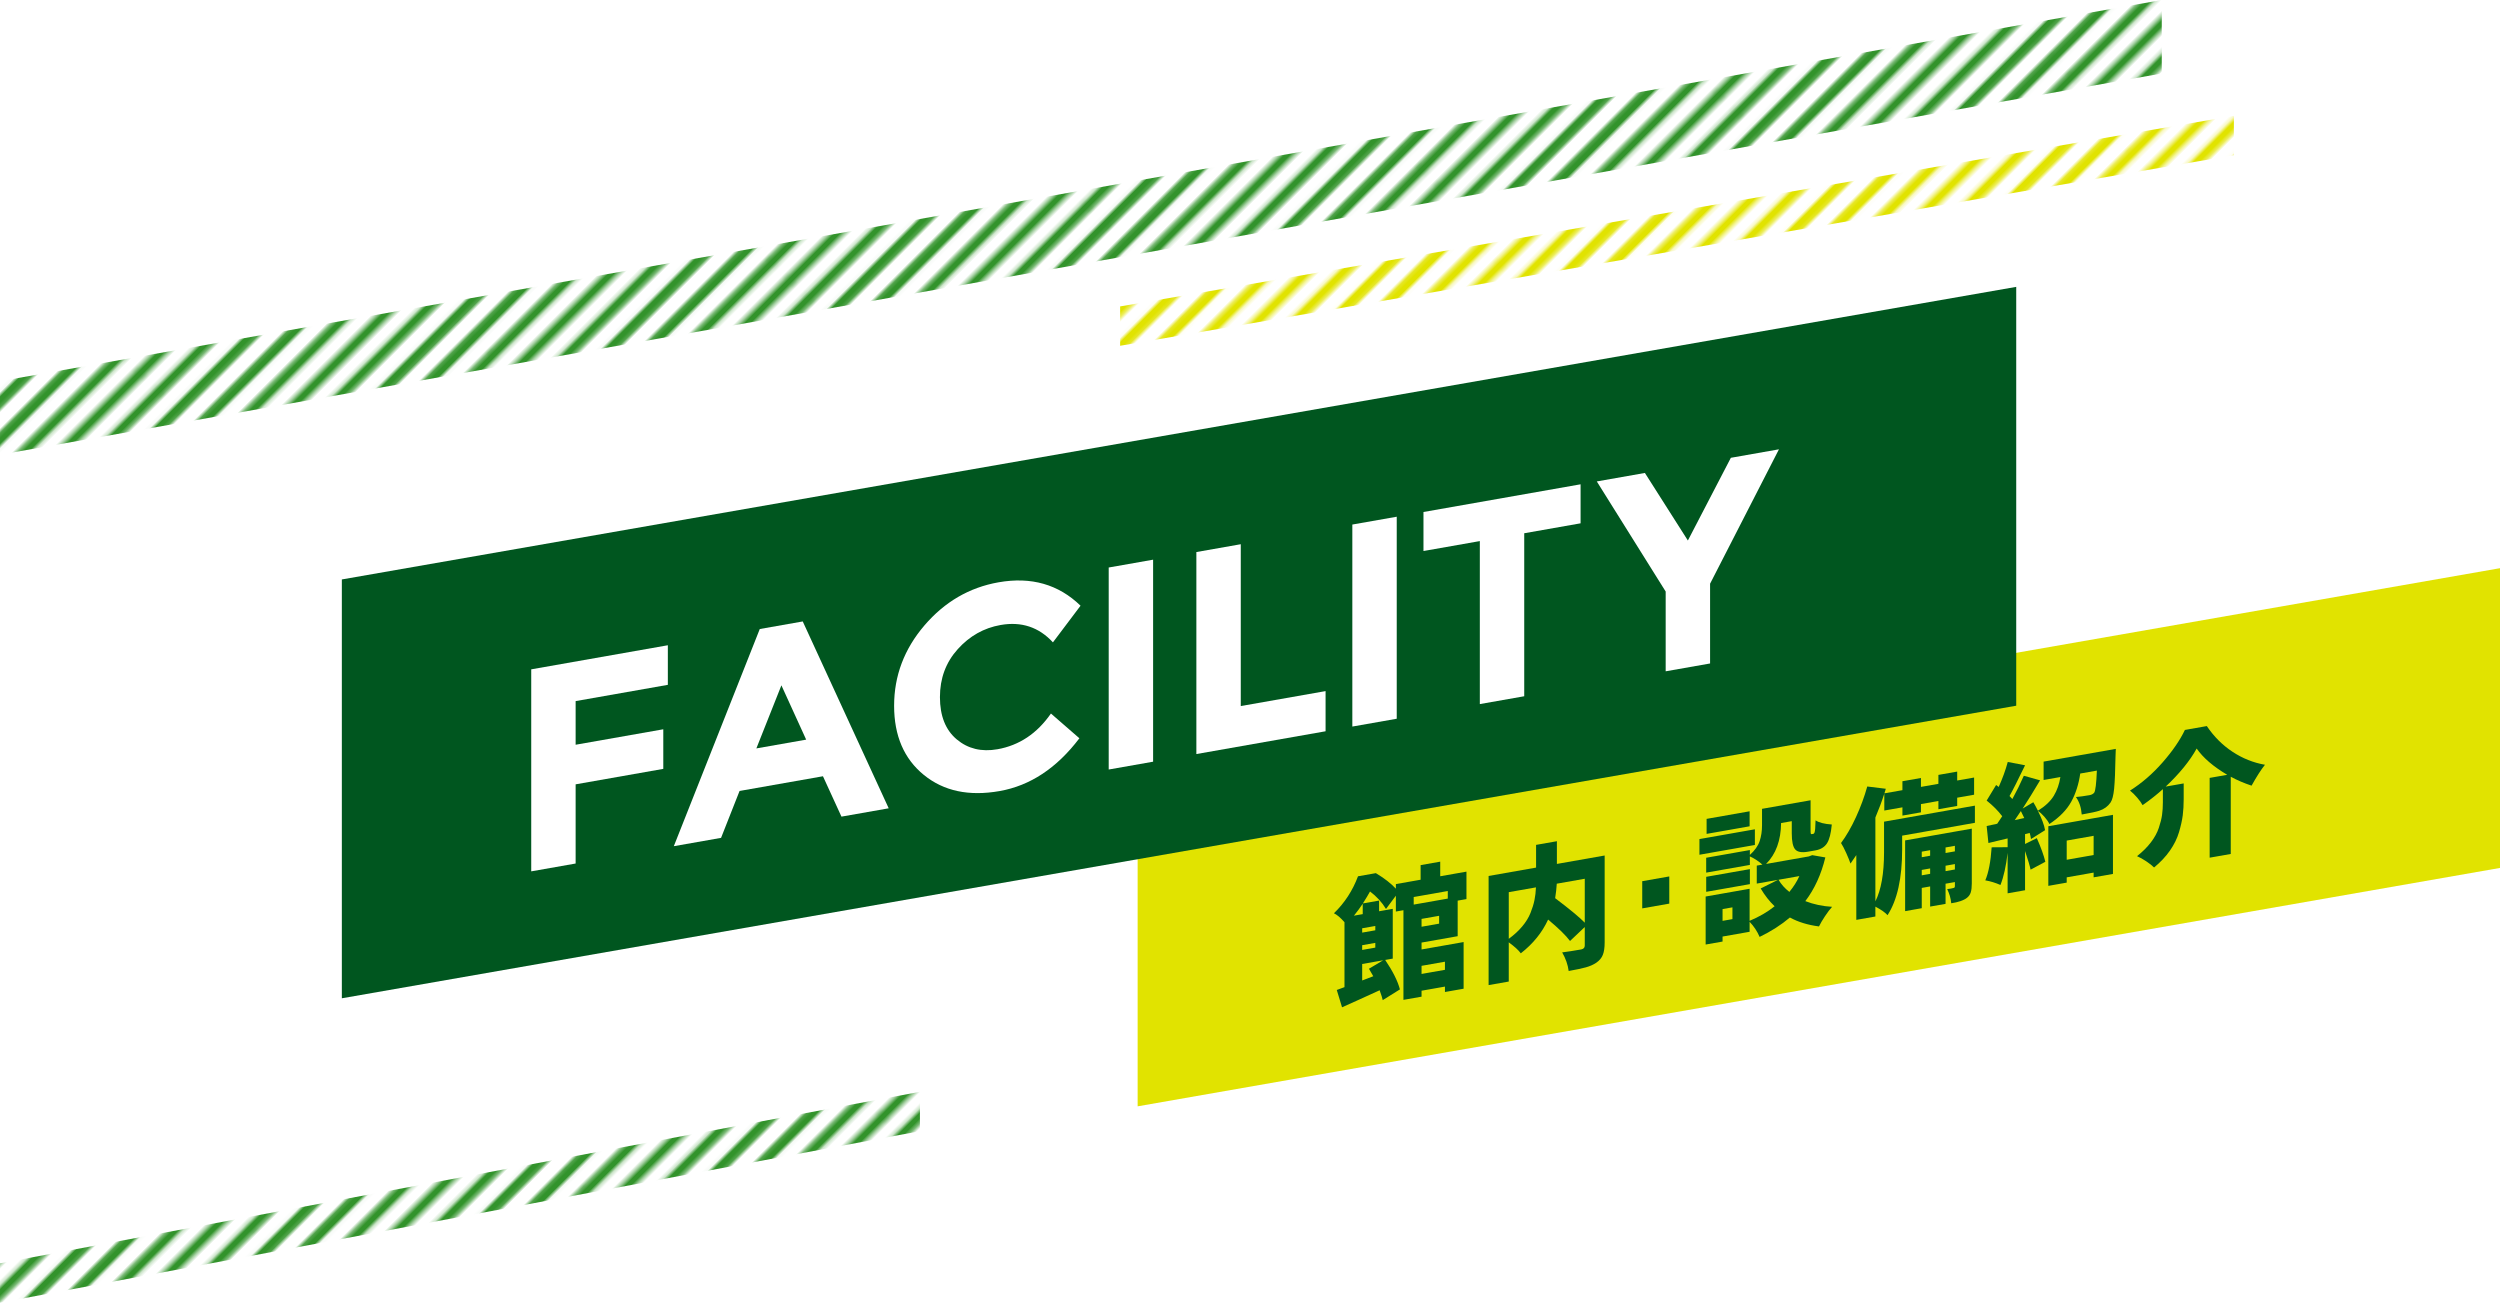 <?xml version="1.0" encoding="UTF-8"?><svg id="_レイヤー_2" xmlns="http://www.w3.org/2000/svg" width="415.224" height="216.361" xmlns:xlink="http://www.w3.org/1999/xlink" viewBox="0 0 415.224 216.361"><defs><style>.cls-1,.cls-2,.cls-3{fill:none;}.cls-4{fill:#e1e300;}.cls-5{fill:url(#_10_lpi_40_4);}.cls-6{fill:url(#_10_lpi_40_3);}.cls-7{fill:#00561f;}.cls-2{stroke:#32932b;}.cls-2,.cls-3{stroke-width:2.88px;}.cls-3{stroke:#e1e300;}.cls-8{fill:#fff;}</style><pattern id="_10_lpi_40_3" x="0" y="0" width="72" height="72" patternTransform="translate(-3162.27 -10096.162) rotate(-45) scale(.606)" patternUnits="userSpaceOnUse" viewBox="0 0 72 72"><rect class="cls-1" width="72" height="72"/><line class="cls-2" x1="71.75" y1="68.4" x2="144.25" y2="68.4"/><line class="cls-2" x1="71.75" y1="53.999" x2="144.25" y2="53.999"/><line class="cls-2" x1="71.75" y1="39.6" x2="144.25" y2="39.6"/><line class="cls-2" x1="71.75" y1="25.2" x2="144.25" y2="25.2"/><line class="cls-2" x1="71.75" y1="10.8" x2="144.25" y2="10.8"/><line class="cls-2" x1="71.75" y1="61.2" x2="144.25" y2="61.2"/><line class="cls-2" x1="71.75" y1="46.8" x2="144.25" y2="46.8"/><line class="cls-2" x1="71.75" y1="32.4" x2="144.25" y2="32.4"/><line class="cls-2" x1="71.75" y1="18" x2="144.25" y2="18"/><line class="cls-2" x1="71.75" y1="3.6" x2="144.25" y2="3.6"/><line class="cls-2" x1="-.25" y1="68.4" x2="72.25" y2="68.4"/><line class="cls-2" x1="-.25" y1="53.999" x2="72.25" y2="53.999"/><line class="cls-2" x1="-.25" y1="39.6" x2="72.25" y2="39.6"/><line class="cls-2" x1="-.25" y1="25.2" x2="72.25" y2="25.2"/><line class="cls-2" x1="-.25" y1="10.8" x2="72.25" y2="10.8"/><line class="cls-2" x1="-.25" y1="61.2" x2="72.25" y2="61.2"/><line class="cls-2" x1="-.25" y1="46.8" x2="72.25" y2="46.8"/><line class="cls-2" x1="-.25" y1="32.4" x2="72.25" y2="32.4"/><line class="cls-2" x1="-.25" y1="18" x2="72.25" y2="18"/><line class="cls-2" x1="-.25" y1="3.6" x2="72.25" y2="3.6"/><line class="cls-2" x1="-72.25" y1="68.4" x2=".25" y2="68.4"/><line class="cls-2" x1="-72.25" y1="53.999" x2=".25" y2="53.999"/><line class="cls-2" x1="-72.25" y1="39.6" x2=".25" y2="39.6"/><line class="cls-2" x1="-72.25" y1="25.2" x2=".25" y2="25.2"/><line class="cls-2" x1="-72.25" y1="10.8" x2=".25" y2="10.8"/><line class="cls-2" x1="-72.25" y1="61.2" x2=".25" y2="61.2"/><line class="cls-2" x1="-72.25" y1="46.8" x2=".25" y2="46.8"/><line class="cls-2" x1="-72.25" y1="32.4" x2=".25" y2="32.4"/><line class="cls-2" x1="-72.25" y1="18" x2=".25" y2="18"/><line class="cls-2" x1="-72.25" y1="3.6" x2=".25" y2="3.6"/></pattern><pattern id="_10_lpi_40_4" x="0" y="0" width="72" height="72" patternTransform="translate(-3106.074 -9975.343) rotate(-45) scale(.606)" patternUnits="userSpaceOnUse" viewBox="0 0 72 72"><rect class="cls-1" width="72" height="72"/><line class="cls-3" x1="71.75" y1="68.4" x2="144.25" y2="68.4"/><line class="cls-3" x1="71.75" y1="53.999" x2="144.25" y2="53.999"/><line class="cls-3" x1="71.75" y1="39.6" x2="144.25" y2="39.6"/><line class="cls-3" x1="71.75" y1="25.2" x2="144.25" y2="25.2"/><line class="cls-3" x1="71.75" y1="10.8" x2="144.25" y2="10.8"/><line class="cls-3" x1="71.75" y1="61.2" x2="144.25" y2="61.2"/><line class="cls-3" x1="71.75" y1="46.8" x2="144.25" y2="46.8"/><line class="cls-3" x1="71.75" y1="32.4" x2="144.25" y2="32.4"/><line class="cls-3" x1="71.75" y1="18" x2="144.25" y2="18"/><line class="cls-3" x1="71.75" y1="3.6" x2="144.25" y2="3.6"/><line class="cls-3" x1="-.25" y1="68.4" x2="72.25" y2="68.4"/><line class="cls-3" x1="-.25" y1="53.999" x2="72.25" y2="53.999"/><line class="cls-3" x1="-.25" y1="39.6" x2="72.25" y2="39.6"/><line class="cls-3" x1="-.25" y1="25.2" x2="72.25" y2="25.2"/><line class="cls-3" x1="-.25" y1="10.8" x2="72.25" y2="10.8"/><line class="cls-3" x1="-.25" y1="61.2" x2="72.25" y2="61.2"/><line class="cls-3" x1="-.25" y1="46.8" x2="72.25" y2="46.8"/><line class="cls-3" x1="-.25" y1="32.4" x2="72.25" y2="32.4"/><line class="cls-3" x1="-.25" y1="18" x2="72.25" y2="18"/><line class="cls-3" x1="-.25" y1="3.6" x2="72.25" y2="3.6"/><line class="cls-3" x1="-72.25" y1="68.4" x2=".25" y2="68.4"/><line class="cls-3" x1="-72.25" y1="53.999" x2=".25" y2="53.999"/><line class="cls-3" x1="-72.25" y1="39.6" x2=".25" y2="39.6"/><line class="cls-3" x1="-72.25" y1="25.2" x2=".25" y2="25.2"/><line class="cls-3" x1="-72.25" y1="10.8" x2=".25" y2="10.8"/><line class="cls-3" x1="-72.25" y1="61.2" x2=".25" y2="61.2"/><line class="cls-3" x1="-72.25" y1="46.8" x2=".25" y2="46.8"/><line class="cls-3" x1="-72.25" y1="32.4" x2=".25" y2="32.4"/><line class="cls-3" x1="-72.25" y1="18" x2=".25" y2="18"/><line class="cls-3" x1="-72.25" y1="3.6" x2=".25" y2="3.6"/></pattern></defs><g id="_レイヤー_1-2"><polygon class="cls-4" points="415.224 144.154 188.95 183.749 188.95 133.964 415.224 94.369 415.224 144.154"/><polygon class="cls-7" points="334.874 117.211 56.776 165.805 56.776 96.24 334.874 47.645 334.874 117.211"/><path class="cls-8" d="M110.922,107.168v6.576l-15.315,2.701v7.248l14.559-2.567v6.576l-14.559,2.567v13.152l-7.375,1.301v-33.552l22.69-4.001Z"/><path class="cls-8" d="M139.758,135.635l-3.073-6.707-13.85,2.442-3.073,7.79-7.847,1.383,14.276-36.069,7.138-1.259,14.276,31.035-7.847,1.384ZM129.783,113.826l-4.159,10.477,8.272-1.458-4.113-9.019Z"/><path class="cls-8" d="M165.662,124.444c3.623-.639,6.586-2.617,8.887-5.935l4.727,4.11c-3.751,4.95-8.17,7.873-13.259,8.77-5.09.897-9.281.004-12.574-2.679-3.293-2.683-4.94-6.513-4.94-11.489,0-4.976,1.678-9.423,5.035-13.344,3.356-3.919,7.46-6.308,12.314-7.163,5.42-.956,9.958.34,13.614,3.887l-4.585,6.089c-2.333-2.533-5.231-3.494-8.698-2.883-2.773.489-5.145,1.828-7.114,4.015-1.97,2.188-2.955,4.841-2.955,7.961s.93,5.46,2.789,7.02c1.859,1.561,4.113,2.107,6.76,1.64Z"/><path class="cls-8" d="M184.144,94.257l7.375-1.3v33.552l-7.375,1.3v-33.552Z"/><path class="cls-8" d="M198.704,125.241v-33.552l7.375-1.301v26.88l14.086-2.484v6.672l-21.461,3.784Z"/><path class="cls-8" d="M224.608,87.122l7.375-1.3v33.552l-7.375,1.301v-33.552Z"/><path class="cls-8" d="M253.159,88.568v27.072l-7.375,1.3v-27.072l-9.36,1.65v-6.48l26.094-4.601v6.48l-9.359,1.65Z"/><path class="cls-8" d="M284.026,110.196l-7.375,1.301v-13.248l-11.44-18.287,7.989-1.409,7.138,11.221,7.138-13.738,7.989-1.409-11.439,22.321v13.248Z"/><path class="cls-7" d="M242.102,155.492l-5.997,1.058v1.146l6.985-1.231v7.749l-3.1.547v-.898l-3.885.685v.988l-3.009.53v-14.891l-1.258.222v-2.628l-1.64,2.199c-.66-1.097-1.542-2.064-2.65-2.902-.269.497-.666,1.159-1.19,1.984l2.696-.475v1.774l2.269-.4v8.266l-1.258.222c1.272,1.887,2.089,3.518,2.447,4.892l-2.853,1.783c-.06-.304-.231-.85-.516-1.639-.839.388-1.992.913-3.459,1.576s-2.396,1.081-2.785,1.255l-.875-2.878c.254-.09.681-.247,1.28-.473v-10.781c-.644-.74-1.228-1.236-1.752-1.488,1.767-1.704,3.1-3.75,3.998-6.141l2.965-.522c1.422.857,2.53,1.718,3.325,2.581v-.764l4.11-.725v-2.426l3.256-.574v2.426l4.357-.769v4.56l-1.46.257v5.907ZM226.334,151.826v-1.729c-.435.661-.921,1.323-1.46,1.987l1.46-.258ZM228.423,153.794l-2.179.385v.719l2.179-.385v-.719ZM226.244,156.987v.786l2.179-.385v-.786l-2.179.385ZM226.244,162.849l1.842-.707c-.015-.013-.255-.427-.718-1.243l2.358-1.404-3.481.614v2.74ZM240.462,147.988l-5.66.998v1.258l5.66-.998v-1.258ZM239.024,153.407v-1.303l-2.919.515v1.303l2.919-.515ZM239.99,159.729l-3.885.685v1.348l3.885-.685v-1.348Z"/><path class="cls-7" d="M266.517,142.091v14.442c0,.869-.101,1.557-.304,2.063-.202.508-.565.942-1.089,1.304-.48.324-1.056.58-1.73.766-.673.187-1.625.388-2.853.604-.135-1.04-.495-2.069-1.078-3.089.793-.096,1.849-.259,3.167-.491.39-.084.584-.298.584-.643v-3.077l-2.447,2.318c-.69-.926-1.902-2.112-3.639-3.558-.988,2.151-2.5,4.02-4.537,5.606-.36-.505-1.026-1.113-2-1.825v6.514l-3.347.59v-18.126l7.884-1.391v-3.773l3.458-.609v3.773l7.929-1.398ZM250.591,148.178v7.75c.869-.633,1.61-1.313,2.224-2.043.613-.729,1.074-1.477,1.382-2.243.306-.765.527-1.478.662-2.138.136-.66.217-1.367.248-2.121l-4.515.796ZM263.214,145.952l-4.649.82c-.045.757-.135,1.559-.269,2.406,2.455,1.858,4.095,3.216,4.918,4.074v-7.3Z"/><path class="cls-7" d="M272.758,150.873v-4.515l4.492-.792v4.515l-4.492.792Z"/><path class="cls-7" d="M291.468,137.737v2.605l-9.209,1.624v-2.605l9.209-1.624ZM300.991,142.032l2.179.379c-.689,2.832-1.797,5.251-3.325,7.257,1.377.536,2.86.851,4.447.945-.359.393-.752.911-1.179,1.556-.427.644-.76,1.212-.999,1.704-1.857-.242-3.467-.736-4.829-1.484-1.453,1.229-3.13,2.304-5.032,3.223-.39-.92-.943-1.758-1.662-2.515v1.662l-4.493.792v.831l-2.807.495v-7.974l7.3-1.287v5.323c1.602-.672,2.987-1.478,4.155-2.417-.884-.847-1.655-1.834-2.314-2.961l2.875-1.428-3.526.622v-2.987l.943-.167c-.704-.609-1.4-1.063-2.089-1.361v1.415l-7.255,1.279v-2.471l7.255-1.279v.809c.823-.744,1.366-1.51,1.628-2.297.261-.788.393-1.66.393-2.619v-2.74l8.063-1.422v4.896c0,.345.011.556.033.634.022.079.079.109.168.094l.247-.043c.075-.014.139-.073.191-.18.052-.106.093-.323.123-.651.03-.327.052-.799.067-1.416.569.379,1.468.61,2.696.692-.135,1.477-.405,2.523-.809,3.142-.405.618-1.041,1.003-1.909,1.156l-1.236.218c-1.033.182-1.741.057-2.123-.378s-.572-1.326-.572-2.673v-2.021l-1.774.313c-.031,2.896-.862,5.161-2.494,6.796l7.098-1.251.562-.211ZM290.637,144.352v2.493l-7.255,1.279v-2.493l7.255-1.279ZM290.592,134.746v2.493l-7.143,1.26v-2.493l7.143-1.26ZM287.739,152.656v-1.954l-1.64.289v1.954l1.64-.289ZM298.856,145.508l-3.458.61c.419.735,1.018,1.408,1.796,2.02.704-.858,1.258-1.734,1.662-2.629Z"/><path class="cls-7" d="M328.011,133.808v2.853l-12.084,2.131v2.291c0,4.777-.809,8.416-2.425,10.917-.39-.441-1.064-.913-2.021-1.418v1.64l-3.167.559v-10.759c-.285.439-.607.908-.966,1.405-.134-.41-.367-.983-.696-1.719-.33-.735-.622-1.298-.876-1.688.883-1.189,1.71-2.622,2.482-4.301.77-1.678,1.395-3.375,1.875-5.092l3.077.378-.224.759,2.987-.527v-1.482l3.078-.542v1.482l2.897-.511v-1.482l3.122-.55v1.482l2.808-.495v2.853l-2.808.495v1.37l-3.122.55v-1.37l-2.897.511v1.37l-3.078.542v-1.37l-3.01.531v-2.808c-.404,1.27-.898,2.592-1.482,3.967v13.926c.958-1.906,1.438-4.618,1.438-8.137v-5.099l15.094-2.662ZM327.494,137.628v9.097c0,.614-.056,1.106-.168,1.479-.113.371-.334.684-.663.937-.539.41-1.4.703-2.583.882-.075-.811-.3-1.595-.675-2.352.495-.057.847-.119,1.057-.186.149-.027.225-.129.225-.309v-.674l-1.55.273v3.347l-2.561.452v-3.347l-1.393.246v3.369l-2.763.487v-11.747l11.073-1.952ZM320.576,141.206l-1.393.246v.921l1.393-.246v-.921ZM319.184,145.383l1.393-.246v-.898l-1.393.246v.898ZM324.686,140.482l-1.55.273v.921l1.55-.273v-.921ZM323.137,144.685l1.55-.273v-.898l-1.55.273v.898Z"/><path class="cls-7" d="M339.42,126.496l11.993-2.115c-.016.527-.029.911-.045,1.153-.044,2.539-.123,4.364-.235,5.478-.113,1.113-.312,1.874-.596,2.283-.449.648-1.078,1.104-1.887,1.366-.434.151-1.4.359-2.896.623-.091-1.167-.413-2.136-.967-2.907.614-.048,1.37-.152,2.269-.31.329-.058.584-.193.764-.404.21-.291.359-1.516.449-3.673l-2.763.487c-.255,1.782-.757,3.349-1.505,4.702-.749,1.353-1.954,2.579-3.616,3.681-.18-.372-.456-.772-.831-1.201-.375-.428-.733-.754-1.078-.978.644,1.279,1.041,2.347,1.19,3.204l-2.335,1.468c-.061-.409-.136-.747-.226-1.016l-.764.202v1.64l1.954-.973c.688,1.556,1.16,2.865,1.415,3.928l-2.448,1.308c-.119-.593-.427-1.624-.921-3.095v6.514l-2.897.511v-6.716c-.255,2.201-.651,3.978-1.19,5.331-.823-.364-1.662-.62-2.516-.77.539-1.263.891-3.092,1.056-5.487l2.65-.018v-1.46l-3.189.765-.292-2.824,1.752-.376c.3-.442.576-.858.831-1.248-.674-.899-1.535-1.765-2.583-2.599l1.572-2.591.427.329c.644-1.431,1.146-2.814,1.505-4.151l2.875.548c-1.198,2.488-2.059,4.189-2.583,5.105.164.15.322.317.473.5.673-1.227,1.31-2.514,1.908-3.863l2.695.76c-1.062,1.79-2.029,3.353-2.897,4.689l1.775-1.054c.224.365.479.836.763,1.415,1.213-.753,2.092-1.582,2.64-2.487.546-.905.909-1.942,1.09-3.112l-2.785.491v-3.055ZM334.635,136.212l1.572-.345c-.345-.717-.531-1.104-.562-1.159-.359.543-.696,1.044-1.011,1.503ZM340.205,147.134v-9.905l10.737-1.894v9.815l-3.213.566v-.786l-4.47.788v.876l-3.055.539ZM347.729,138.821l-4.47.788v3.189l4.47-.788v-3.189Z"/><path class="cls-7" d="M362.89,121.235l3.639-.642c1.184,1.753,2.609,3.178,4.279,4.276,1.669,1.099,3.462,1.815,5.38,2.151-.645.802-1.386,1.959-2.225,3.469-1.213-.4-2.366-.893-3.458-1.479v12.825l-3.505.618v-13.252l2.92-.515c-2.306-1.36-3.998-2.814-5.076-4.361-1.138,2.058-2.853,4.164-5.144,6.32l2.987-.526v2.628c0,.973-.053,1.866-.156,2.678-.105.812-.312,1.74-.619,2.782-.307,1.042-.808,2.063-1.504,3.062-.696.999-1.576,1.936-2.64,2.812-.3-.307-.734-.649-1.303-1.028-.569-.379-1.078-.663-1.527-.854.929-.732,1.696-1.497,2.303-2.292s1.045-1.596,1.313-2.399c.27-.804.449-1.521.539-2.15.09-.629.136-1.326.136-2.09v-2.201c-1.034.931-2.157,1.817-3.37,2.66-.194-.37-.497-.791-.91-1.266-.411-.474-.805-.857-1.179-1.151,1.946-1.227,3.748-2.784,5.402-4.67,1.653-1.886,2.894-3.688,3.717-5.406Z"/><polygon class="cls-6" points="359.048 12.209 0 75.519 0 63.31 359.048 0 359.048 12.209"/><polygon class="cls-6" points="152.791 187.876 0 216.361 0 209.822 152.791 181.337 152.791 187.876"/><polygon class="cls-5" points="371.025 25.776 186.042 57.431 186.042 50.891 371.025 19.236 371.025 25.776"/></g></svg>